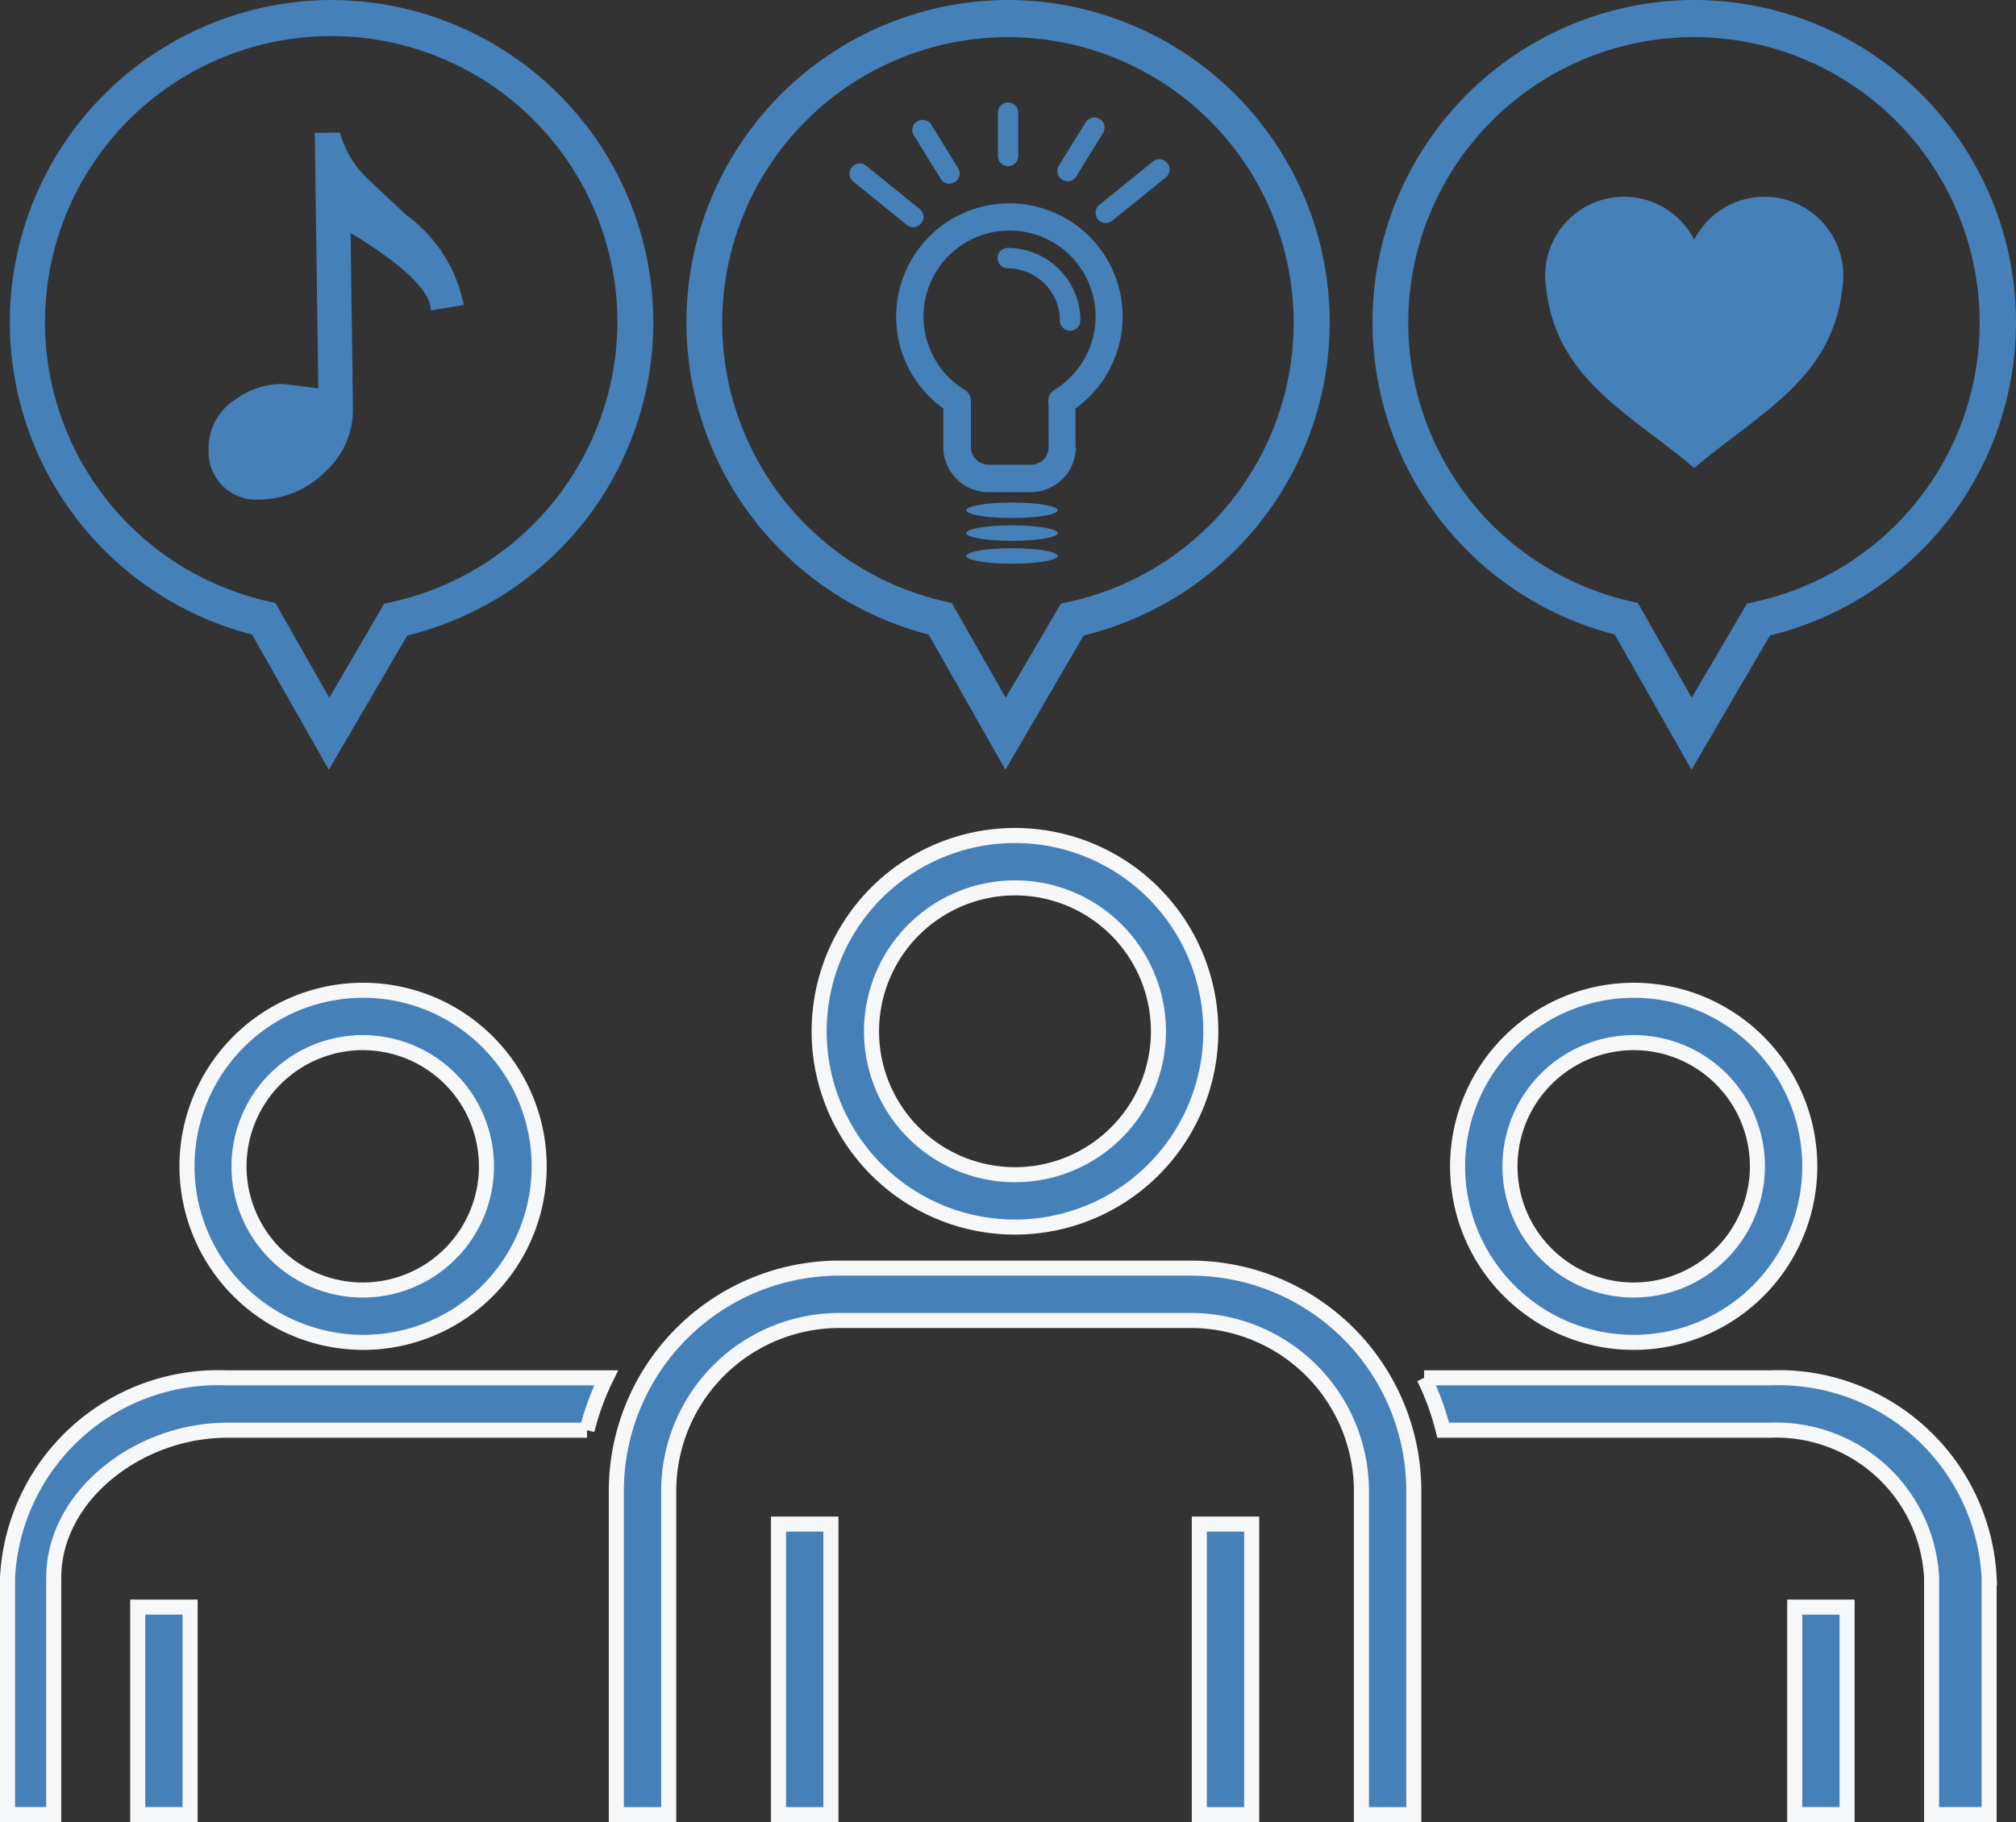 <svg xmlns="http://www.w3.org/2000/svg" xmlns:xlink="http://www.w3.org/1999/xlink" width="40.15" height="36.299" viewBox="0 0 40.15 36.299">
  <rect x="0" y="0" width="40.15" height="36.299" fill="#333333" stroke="none"/>
  <defs>
    <clipPath id="clip-path">
      <rect id="長方形_102963" data-name="長方形 102963" width="39.954" height="15.334" fill="#4580b9"/>
    </clipPath>
  </defs>
  <g id="グループ_129777" data-name="グループ 129777" transform="translate(-74.781 -6067)">
    <g id="グループ_129775" data-name="グループ 129775" transform="translate(74.977 6067)">
      <g id="グループ_129774" data-name="グループ 129774" transform="translate(0 0)" clip-path="url(#clip-path)">
        <path id="パス_194078" data-name="パス 194078" d="M30.019,10.907V10.14a2.255,2.255,0,1,0-2.632,0v.767a.9.9,0,0,0,.9.9h.84a.9.9,0,0,0,.9-.9m-.547-.879.005.879a.354.354,0,0,1-.354.354h-.84a.354.354,0,0,1-.354-.354v-.851l0-.029a.271.271,0,0,0-.127-.259,1.713,1.713,0,1,1,1.792,0,.27.27,0,0,0-.127.26" transform="translate(-8.796 -2.003)" fill="#4580b9"/>
        <path id="パス_194079" data-name="パス 194079" d="M29.451,14.965c-.5,0-.909.069-.909.155s.407.154.909.154.909-.069.909-.154-.407-.155-.909-.155" transform="translate(-9.492 -4.955)" fill="#4580b9"/>
        <path id="パス_194080" data-name="パス 194080" d="M29.451,15.645c-.5,0-.909.069-.909.155s.407.154.909.154.909-.069.909-.154-.407-.155-.909-.155" transform="translate(-9.492 -5.18)" fill="#4580b9"/>
        <path id="パス_194081" data-name="パス 194081" d="M29.451,16.325c-.5,0-.909.069-.909.155s.407.154.909.154.909-.069.909-.154-.407-.155-.909-.155" transform="translate(-9.492 -5.405)" fill="#4580b9"/>
        <path id="パス_194082" data-name="パス 194082" d="M31.121,8.831a1.449,1.449,0,0,0-1.446-1.449.2.2,0,0,0,0,.407,1.042,1.042,0,0,1,1.039,1.041.2.2,0,1,0,.406,0" transform="translate(-9.801 -2.444)" fill="#4580b9"/>
        <path id="パス_194083" data-name="パス 194083" d="M25.1,4.943a.2.2,0,0,0,.03.286l1.065.862a.2.2,0,0,0,.256-.317l-1.065-.862a.2.2,0,0,0-.286.031" transform="translate(-8.331 -1.611)" fill="#4580b9"/>
        <path id="パス_194084" data-name="パス 194084" d="M27.667,4.84a.2.2,0,0,0,.107-.031.2.2,0,0,0,.066-.28l-.533-.862a.2.2,0,0,0-.28-.066.2.2,0,0,0-.066.28l.533.862a.2.2,0,0,0,.173.1" transform="translate(-8.956 -1.182)" fill="#4580b9"/>
        <path id="パス_194085" data-name="パス 194085" d="M29.887,4.117V3.255a.2.2,0,1,0-.406,0v.862a.2.2,0,1,0,.406,0" transform="translate(-9.804 -1.01)" fill="#4580b9"/>
        <path id="パス_194086" data-name="パス 194086" d="M31.461,4.771a.2.2,0,0,0,.173-.1l.533-.862a.2.2,0,1,0-.346-.214l-.533.862a.2.2,0,0,0,.066.28.2.2,0,0,0,.107.031" transform="translate(-10.395 -1.159)" fill="#4580b9"/>
        <path id="パス_194087" data-name="パス 194087" d="M33.825,4.82a.2.2,0,0,0-.286-.031l-1.065.862a.2.2,0,1,0,.256.317l1.065-.862a.2.2,0,0,0,.03-.286" transform="translate(-10.775 -1.571)" fill="#4580b9"/>
        <path id="パス_194088" data-name="パス 194088" d="M6.445,0A6.421,6.421,0,0,0,4.823,12.64l1.53,2.694,1.562-2.675A6.421,6.421,0,0,0,6.445,0M7.61,11.992l-.153.033L6.362,13.9,5.289,12.012l-.153-.035A5.7,5.7,0,1,1,12.1,6.456,5.732,5.732,0,0,1,7.61,11.992" transform="translate(0 0)" fill="#4580b9"/>
        <path id="パス_194089" data-name="パス 194089" d="M47.107,0A6.421,6.421,0,0,0,45.485,12.64l1.53,2.694,1.562-2.675A6.421,6.421,0,0,0,47.107,0m1.165,11.991-.153.033-1.1,1.875-1.073-1.888-.153-.035a5.69,5.69,0,1,1,2.474.015" transform="translate(-13.523 0)" fill="#4580b9"/>
        <path id="パス_194090" data-name="パス 194090" d="M26.634,0A6.421,6.421,0,0,0,25.012,12.64l1.53,2.694L28.1,12.659A6.421,6.421,0,0,0,26.634,0M27.8,11.992l-.153.033-1.1,1.875-1.073-1.888-.153-.035a5.69,5.69,0,1,1,2.474.015" transform="translate(-6.714 0)" fill="#4580b9"/>
        <path id="パス_194091" data-name="パス 194091" d="M9.889,5.608c-.268-.249-.532-.5-.794-.746a2.007,2.007,0,0,1-.547-.915l-.5.007.07,5.093q-.646-.092-.738-.091a1.584,1.584,0,0,0-.926.318,1.142,1.142,0,0,0-.52.994.948.948,0,0,0,1,.992,1.887,1.887,0,0,0,1.31-.544A1.678,1.678,0,0,0,8.808,9.4L8.761,5.946q1.588.965,1.6,1.546l.653-.11a2.907,2.907,0,0,0-1.12-1.775" transform="translate(-1.975 -1.307)" fill="#4580b9"/>
        <path id="パス_194092" data-name="パス 194092" d="M48.786,6.715a1.57,1.57,0,0,0-2.948.967c.2,1.81,1.649,2.482,2.948,3.579,1.3-1.1,2.751-1.769,2.948-3.579a1.57,1.57,0,0,0-2.948-.967" transform="translate(-15.24 -1.939)" fill="#4580b9"/>
      </g>
    </g>
    <g id="グループ_129776" data-name="グループ 129776" transform="translate(74.931 6083.644)">
      <rect id="長方形_100355" data-name="長方形 100355" width="1.043" height="4.133" transform="translate(35.593 15.371)" fill="#4580b9" stroke="#f5f7f9" stroke-width="0.3"/>
      <rect id="長方形_102965" data-name="長方形 102965" width="1.043" height="4.133" transform="translate(2.593 15.371)" fill="#4580b9" stroke="#f5f7f9" stroke-width="0.3"/>
      <path id="パス_15845" data-name="パス 15845" d="M197.306,119.424a3.507,3.507,0,1,0,3.507-3.507A3.511,3.511,0,0,0,197.306,119.424Zm3.507-2.464a2.464,2.464,0,1,1-2.464,2.464A2.467,2.467,0,0,1,200.813,116.96Z" transform="translate(-168.427 -112.834)" fill="#4580b9" stroke="#f5f7f9" stroke-width="0.3"/>
      <path id="パス_15832" data-name="パス 15832" d="M62.5,122.931A3.507,3.507,0,1,0,59,119.424,3.511,3.511,0,0,0,62.5,122.931Zm0-5.971a2.464,2.464,0,1,1-2.464,2.464A2.467,2.467,0,0,1,62.5,116.96Z" transform="translate(-55.426 -112.834)" fill="#4580b9" stroke="#f5f7f9" stroke-width="0.3"/>
      <path id="パス_15847" data-name="パス 15847" d="M209.106,164.7h-6.88a5.132,5.132,0,0,1,.381,1.043h6.5a3.1,3.1,0,0,1,3.227,2.938V173.4h1.146v-4.719A4.2,4.2,0,0,0,209.106,164.7Z" transform="translate(-174.015 -153.896)" fill="#4580b9" stroke="#f5f7f9" stroke-width="0.3"/>
      <path id="パス_15833" data-name="パス 15833" d="M36.75,168.681V173.4h.92v-4.719c0-1.62,1.674-2.938,3.453-2.938h7.168a5.143,5.143,0,0,1,.381-1.043H41.123A4.2,4.2,0,0,0,36.75,168.681Z" transform="translate(-36.75 -153.896)" fill="#4580b9" stroke="#f5f7f9" stroke-width="0.3"/>
      <path id="パス_15834" data-name="パス 15834" d="M111.973,151.078h-7.01a4.441,4.441,0,0,0-4.436,4.436v6.451h1.043v-6.451a3.4,3.4,0,0,1,3.393-3.393h7.01a3.4,3.4,0,0,1,3.393,3.393v6.451h1.043v-6.451A4.442,4.442,0,0,0,111.973,151.078Z" transform="translate(-88.402 -142.46)" fill="#4580b9" stroke="#f5f7f9" stroke-width="0.3"/>
      <rect id="長方形_100347" data-name="長方形 100347" width="1.043" height="5.788" transform="translate(15.355 13.717)" fill="#4580b9" stroke="#f5f7f9" stroke-width="0.3"/>
      <rect id="長方形_100351" data-name="長方形 100351" width="1.043" height="5.788" transform="translate(23.735 13.717)" fill="#4580b9" stroke="#f5f7f9" stroke-width="0.3"/>
      <path id="パス_15836" data-name="パス 15836" d="M129.6,104.288a3.9,3.9,0,1,0-3.9-3.9A3.9,3.9,0,0,0,129.6,104.288Zm0-6.757a2.857,2.857,0,1,1-2.857,2.857A2.86,2.86,0,0,1,129.6,97.531Z" transform="translate(-109.536 -96.488)" fill="#4580b9" stroke="#f5f7f9" stroke-width="0.3"/>
    </g>
  </g>
</svg>
